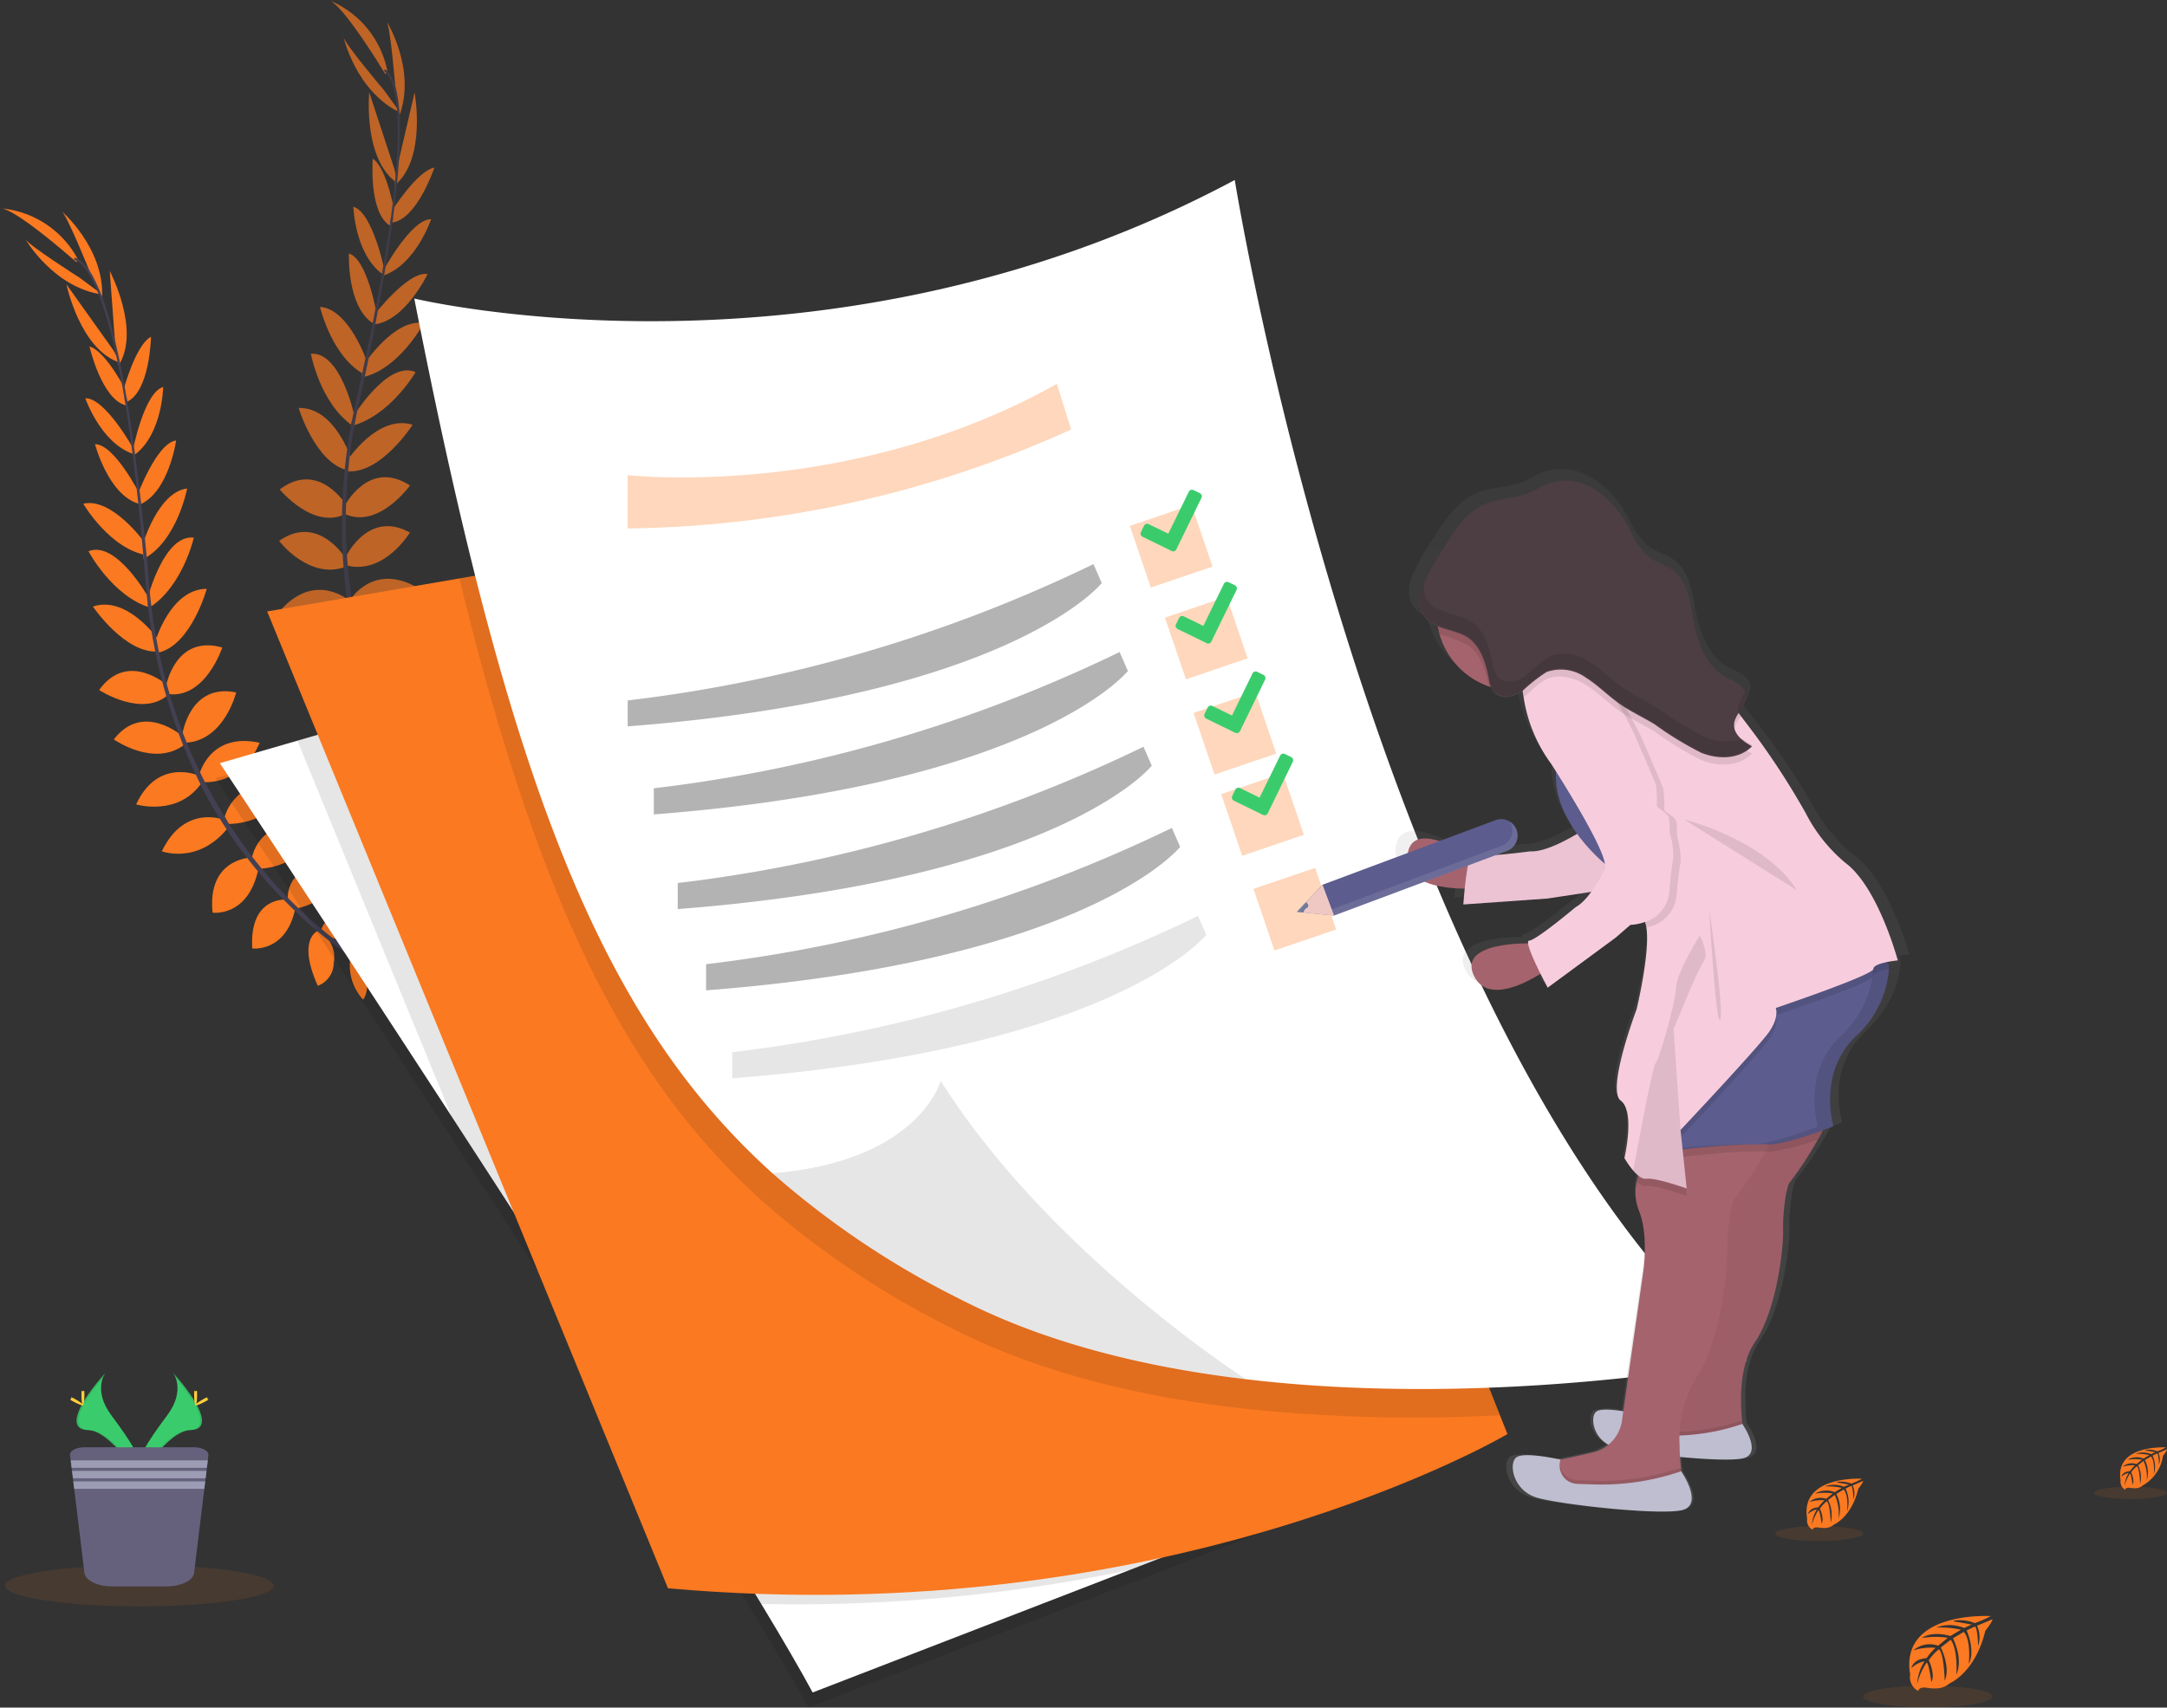 <svg xmlns="http://www.w3.org/2000/svg" width="232.116" height="182.957" viewBox="0 0 232.116 182.957">
    <rect x="0" y="0" width="232.116" height="182.957" fill="#333333" stroke="none"/>
    <defs>
        <style>
            .cjcls-1,.cjcls-4,.cjcls-7{fill:#fa7921}.cjcls-2{fill:#444053}.cjcls-3{opacity:.7}.cjcls-15,.cjcls-18,.cjcls-4,.cjcls-5{opacity:.1}.cjcls-18,.ccjls-6{fill:#fff}.cjcls-7,.cjcls-8{opacity:.3}.cjcls-9{fill:url(#linear-gradient)}.cjcls-10{fill:#a5636d}.cjcls-11{opacity:.05}.cjcls-12{fill:#bebed0}.cjcls-13{fill:#5c5c8e}.cjcls-14{fill:none}.cjcls-16{fill:#f7cddd}.cjcls-17{fill:#4c3e42}.cjcls-19{fill:#efc8c4}.cjcls-20{fill:#727a9c}.cjcls-21{fill:#3acc6c}.cjcls-22{fill:#ffd037}.cjcls-23{fill:#65617d}.cjcls-24{fill:#9d9cb5}
        </style>
        <linearGradient id="linear-gradient" x1=".5" x2=".5" y1="1" gradientUnits="objectBoundingBox">
            <stop offset="0" stop-color="gray" stop-opacity=".251"/>
            <stop offset=".54" stop-color="gray" stop-opacity=".122"/>
            <stop offset="1" stop-color="gray" stop-opacity=".102"/>
        </linearGradient>
    </defs>
    <g id="undraw_to_do_list_a49b" transform="translate(-25.702 -1.66)">
        <path id="Path_4918" d="M279 496.237a5.448 5.448 0 0 1 4.884-.657s-.694 1.477-3.789 1.458z" class="cjcls-1" data-name="Path 4918" transform="translate(-215.423 -392.321)"/>
        <path id="Path_4919" d="M277.376 500a5.448 5.448 0 0 0 1.312 4.752s1.083-1.22-.148-4.057z" class="cjcls-1" data-name="Path 4919" transform="translate(-214.097 -395.984)"/>
        <path id="Path_4920" d="M264 482.257s.088-2.432 5.6-1.838a2.617 2.617 0 0 1-1.808 2.379 3.155 3.155 0 0 1-3.792-.541z" class="cjcls-1" data-name="Path 4920" transform="translate(-203.894 -380.863)"/>
        <path id="Path_4921" d="M259.127 488.65s-2.289.833-.025 5.893a2.617 2.617 0 0 0 1.706-2.453 3.163 3.163 0 0 0-1.681-3.44z" class="cjcls-1" data-name="Path 4921" transform="translate(-199.361 -387.261)"/>
        <path id="Path_4922" d="M248.529 461.7s-.463-3.981 5.148-3.787c0 0 .535 3.6-4.122 4.708z" class="cjcls-1" data-name="Path 4922" transform="translate(-191.997 -363.636)"/>
        <path id="Path_4923" d="M231.83 443.481s.595-4.553 6.249-3.421c0 0 .171 3.912-5.286 4.465z" class="cjcls-1" data-name="Path 4923" transform="translate(-179.17 -349.778)"/>
        <path id="Path_4924" d="M219.38 424.035s1.116-4.465 6.712-3.349c0 0-1.157 4.016-6.312 4.15z" class="cjcls-1" data-name="Path 4924" transform="translate(-169.602 -334.89)"/>
        <path id="Path_4925" d="M207.53 404.418s1.081-4.629 6.481-3.453c0 0-1.62 4.414-6.1 4.219z" class="cjcls-1" data-name="Path 4925" transform="translate(-160.495 -319.724)"/>
        <path id="Path_4926" d="M199.66 382.465s.752-5.631 5.786-4.585c0 0-1.254 5.145-5.393 5.384z" class="cjcls-1" data-name="Path 4926" transform="translate(-154.446 -302.029)"/>
        <path id="Path_4927" d="M192.09 360.963s.942-5.682 6.053-4.236c0 0-1.778 5.4-5.671 5z" class="cjcls-1" data-name="Path 4927" transform="translate(-148.628 -285.691)"/>
        <path id="Path_4928" d="M187.13 336.055s1.62-5.708 5.536-5.705c0 0-1.655 6.018-5.166 6.823z" class="cjcls-1" data-name="Path 4928" transform="translate(-144.816 -265.6)"/>
        <path id="Path_4929" d="M183.71 313.066s1.743-6.865 4.941-6.462c0 0-1.187 5.24-4.789 7.515z" class="cjcls-1" data-name="Path 4929" transform="translate(-142.188 -247.337)"/>
        <path id="Path_4930" d="M181.28 289.993s1.66-5.726 4.789-6.073c0 0-1.065 5.613-4.664 7.541z" class="cjcls-1" data-name="Path 4930" transform="translate(-140.32 -229.917)"/>
        <path id="Path_4931" d="M178.76 267.65s2.125-5.752 4.194-5.96c0 0-.8 5.613-3.951 6.881z" class="cjcls-1" data-name="Path 4931" transform="translate(-138.383 -212.832)"/>
        <path id="Path_4932" d="M176.83 243.7s1.2-6.205 3.254-6.793c0 0-.09 5.039-3.03 7.244z" class="cjcls-1" data-name="Path 4932" transform="translate(-136.9 -193.787)"/>
        <path id="Path_4933" d="M172.4 219.46s1.326-4.958 2.974-5.77c0 0-.111 5.786-2.546 6.944z" class="cjcls-1" data-name="Path 4933" transform="translate(-133.496 -175.941)"/>
        <path id="Path_4934" d="M166.786 191.829l-.637-8.629s3.379 6.4.926 10.145z" class="cjcls-1" data-name="Path 4934" transform="translate(-128.692 -152.508)"/>
        <path id="Path_4935" d="M146.863 162.015s-2.5-6.224-3.053-6.555c0 0 4.583 3.935 4.351 9.207z" class="cjcls-1" data-name="Path 4935" transform="translate(-111.523 -131.189)"/>
        <path id="Path_4936" d="M235.69 474.184s-3.993-.368-3.657 5.238c0 0 3.611.447 4.6-4.238z" class="cjcls-1" data-name="Path 4936" transform="translate(-179.311 -376.139)"/>
        <path id="Path_4937" d="M217.559 454.82s-4.587.16-3.995 5.888c0 0 3.877.542 4.944-4.84z" class="cjcls-1" data-name="Path 4937" transform="translate(-165.092 -361.261)"/>
        <path id="Path_4938" d="M196.962 436.364s-4.24-1.794-6.712 3.349c0 0 3.909 1.479 7.11-2.546z" class="cjcls-1" data-name="Path 4938" transform="translate(-147.214 -346.844)"/>
        <path id="Path_4939" d="M185.019 415.528s-4.342-1.916-6.659 3.106c0 0 4.5 1.359 7.041-2.342z" class="cjcls-1" data-name="Path 4939" transform="translate(-138.076 -330.787)"/>
        <path id="Path_4940" d="M175.416 393.386s-4.254-3.763-7.376.329c0 0 4.317 3.064 7.6.537z" class="cjcls-1" data-name="Path 4940" transform="translate(-130.145 -312.832)"/>
        <path id="Path_4941" d="M168.592 369.936s-4.282-3.852-7.372.463c0 0 4.761 3.113 7.552.368z" class="cjcls-1" data-name="Path 4941" transform="translate(-124.903 -294.807)"/>
        <path id="Path_4942" d="M165.436 341.486s-3.372-4.884-7.076-3.625c0 0 3.5 5.175 7.085 4.8z" class="cjcls-1" data-name="Path 4942" transform="translate(-122.705 -271.213)"/>
        <path id="Path_4943" d="M162.747 317.392s-3.451-6.184-6.437-4.974c0 0 2.5 4.759 6.557 6.029z" class="cjcls-1" data-name="Path 4943" transform="translate(-121.13 -251.698)"/>
        <path id="Path_4944" d="M160.428 294.827s-3.486-4.837-6.548-4.113c0 0 2.886 4.93 6.923 5.539z" class="cjcls-1" data-name="Path 4944" transform="translate(-119.262 -235.082)"/>
        <path id="Path_4945" d="M164.164 268.831s-2.766-5.472-4.844-5.441c0 0 1.437 5.485 4.708 6.383z" class="cjcls-1" data-name="Path 4945" transform="translate(-123.443 -214.138)"/>
        <path id="Path_4946" d="M160.019 247.58s-3.055-5.532-5.189-5.462c0 0 1.639 4.768 5.113 5.962z" class="cjcls-1" data-name="Path 4946" transform="translate(-119.992 -197.789)"/>
        <path id="Path_4947" d="M160.871 223.238s-2.3-4.587-4.081-5.048c0 0 1.28 5.647 3.893 6.3z" class="cjcls-1" data-name="Path 4947" transform="translate(-121.499 -179.4)"/>
        <path id="Path_4948" d="M151.11 196.425l-5.02-7.045s1.488 7.087 5.766 8.4z" class="cjcls-1" data-name="Path 4948" transform="translate(-113.275 -157.258)"/>
        <path id="Path_4949" d="M132.881 172.513s-5.65-3.594-5.881-4.2c0 0 3.009 5.226 8.254 5.967z" class="cjcls-1" data-name="Path 4949" transform="translate(-98.604 -141.065)"/>
        <path id="Path_4950" d="M123.54 159.953s-6.564-5.844-8.18-5.775a10.366 10.366 0 0 1 8.332 5.446z" class="cjcls-1" data-name="Path 4950" transform="translate(-89.658 -130.203)"/>
        <path id="Path_4951" d="M155.34 192.515l-.231.039c-1.546-9.27-3.493-14.707-5.479-15.313l.067-.231c2.103.639 4.06 5.997 5.643 15.505z" class="cjcls-2" data-name="Path 4951" transform="translate(-115.996 -147.751)"/>
        <path id="Path_4952" d="M175.882 263.871l-.347.042c-.106-.866-.2-1.754-.271-2.639-.627-7.7-1.414-14.755-2.294-20.037l.192-.257c.882 5.291 1.822 12.559 2.451 20.266.072.88.162 1.761.269 2.625z" class="cjcls-2" data-name="Path 4952" transform="translate(-133.934 -196.915)"/>
        <path id="Path_4953" d="M212.423 378.866a45.449 45.449 0 0 1-12.922-8.821 50.6 50.6 0 0 1-9.684-12.661 59.086 59.086 0 0 1-6.127-20.315l.37.157c1.967 16.012 9.7 26.714 15.739 32.466a44.936 44.936 0 0 0 12.788 8.737z" class="cjcls-2" data-name="Path 4953" transform="translate(-142.172 -270.765)"/>
        <g id="Group_6451" class="cjcls-3" data-name="Group 6451" transform="translate(55.595 1.66)">
            <path id="Path_4954" d="M320.84 435.4a5.459 5.459 0 0 1 4.861.826s-1.1 1.2-4.053.264z" class="cjcls-1" data-name="Path 4954" transform="translate(-303.173 -347.807)"/>
            <path id="Path_4955" d="M317.148 436.23a5.451 5.451 0 0 0-.16 4.925s1.389-.84 1.067-3.916z" class="cjcls-1" data-name="Path 4955" transform="translate(-299.796 -348.634)"/>
            <path id="Path_4956" d="M309.75 417.861s.81-2.3 5.891-.09a2.612 2.612 0 0 1-2.435 1.734 3.162 3.162 0 0 1-3.456-1.644z" class="cjcls-1" data-name="Path 4956" transform="translate(-294.65 -333.712)"/>
            <path id="Path_4957" d="M302.088 420.89s-2.43.116-1.778 5.617a2.616 2.616 0 0 0 2.361-1.835 3.159 3.159 0 0 0-.583-3.782z" class="cjcls-1" data-name="Path 4957" transform="translate(-287.31 -336.845)"/>
            <path id="Path_4958" d="M299.3 394.438s.738-3.935 6.039-2.083c0 0-.558 3.594-5.335 3.268z" class="cjcls-1" data-name="Path 4958" transform="translate(-286.619 -314.533)"/>
            <path id="Path_4959" d="M288.94 372.193s1.921-4.166 6.976-1.407c0 0-1 3.784-6.376 2.689z" class="cjcls-1" data-name="Path 4959" transform="translate(-278.657 -297.611)"/>
            <path id="Path_4960" d="M282.9 350.353s2.4-3.935 7.406-1.2c0 0-2.314 3.486-7.261 2.083z" class="cjcls-1" data-name="Path 4960" transform="translate(-274.015 -280.968)"/>
            <path id="Path_4961" d="M277.31 328.011s2.407-4.092 7.219-1.368c0 0-2.858 3.731-7.08 2.213z" class="cjcls-1" data-name="Path 4961" transform="translate(-269.718 -263.693)"/>
            <path id="Path_4962" d="M275.27 304.67s2.393-5.152 6.893-2.652c0 0-2.729 4.536-6.749 3.534z" class="cjcls-1" data-name="Path 4962" transform="translate(-268.151 -244.96)"/>
            <path id="Path_4963" d="M274.69 281.806s2.59-5.145 7.036-2.243c0 0-3.3 4.629-6.9 3.088z" class="cjcls-1" data-name="Path 4963" transform="translate(-267.705 -227.546)"/>
            <path id="Path_4964" d="M276.16 257.621s3.24-4.967 6.981-3.8c0 0-3.372 5.261-6.962 4.979z" class="cjcls-1" data-name="Path 4964" transform="translate(-268.835 -208.308)"/>
            <path id="Path_4965" d="M278.447 234.1s3.7-6.034 6.64-4.7c0 0-2.694 4.65-6.807 5.749z" class="cjcls-1" data-name="Path 4965" transform="translate(-270.464 -189.527)"/>
            <path id="Path_4966" d="M282.845 211.618s3.291-4.974 6.379-4.374c0 0-2.685 5.043-6.694 5.812z" class="cjcls-1" data-name="Path 4966" transform="translate(-273.73 -172.609)"/>
            <path id="Path_4967" d="M288.114 189.033s3.738-4.861 5.775-4.439c0 0-2.437 5.12-5.819 5.391z" class="cjcls-1" data-name="Path 4967" transform="translate(-277.988 -155.22)"/>
            <path id="Path_4968" d="M292.71 164.747s3-5.555 5.129-5.518c0 0-1.588 4.784-5.048 6.018z" class="cjcls-1" data-name="Path 4968" transform="translate(-281.554 -135.746)"/>
            <path id="Path_4969" d="M296.7 139.989s2.743-4.337 4.557-4.629c0 0-1.829 5.495-4.495 5.881z" class="cjcls-1" data-name="Path 4969" transform="translate(-284.62 -117.402)"/>
            <path id="Path_4970" d="M298.176 109.01l1.96-8.43s1.322 7.117-2.136 9.952z" class="cjcls-1" data-name="Path 4970" transform="translate(-285.62 -90.671)"/>
            <path id="Path_4971" d="M295.135 74.605s-.535-6.684-.965-7.175c0 0 3.208 5.11 1.417 10.087z" class="cjcls-1" data-name="Path 4971" transform="translate(-282.676 -65.194)"/>
            <path id="Path_4972" d="M281.928 402.067s-3.7-1.537-5.048 3.916c0 0 3.312 1.5 5.654-2.678z" class="cjcls-1" data-name="Path 4972" transform="translate(-269.388 -322.225)"/>
            <path id="Path_4973" d="M269.836 378.838s-4.428-1.21-5.566 4.435c0 0 3.541 1.671 6.161-3.15z" class="cjcls-1" data-name="Path 4973" transform="translate(-259.697 -304.442)"/>
            <path id="Path_4974" d="M257.707 355.641s-3.513-2.974-7.406 1.2c0 0 3.291 2.576 7.548-.319z" class="cjcls-1" data-name="Path 4974" transform="translate(-248.96 -285.908)"/>
            <path id="Path_4975" d="M252.7 331.96s-3.578-3.12-7.282.984c0 0 3.893 2.639 7.418-.139z" class="cjcls-1" data-name="Path 4975" transform="translate(-245.209 -267.625)"/>
            <path id="Path_4976" d="M251.653 306.86s-2.944-4.861-7.143-1.884c0 0 3.21 4.212 7.1 2.777z" class="cjcls-1" data-name="Path 4976" transform="translate(-244.51 -247.018)"/>
            <path id="Path_4977" d="M251.985 282.515s-2.944-4.951-7.175-1.747c0 0 3.62 4.4 7.1 2.6z" class="cjcls-1" data-name="Path 4977" transform="translate(-244.741 -228.325)"/>
            <path id="Path_4978" d="M259.245 252.18s-1.766-5.664-5.675-5.555c0 0 1.805 5.985 5.335 6.694z" class="cjcls-1" data-name="Path 4978" transform="translate(-251.473 -202.913)"/>
            <path id="Path_4979" d="M263.894 228.168s-1.454-6.932-4.664-6.664c0 0 .967 5.286 4.467 7.71z" class="cjcls-1" data-name="Path 4979" transform="translate(-255.823 -183.602)"/>
            <path id="Path_4980" d="M268.479 205.7s-1.889-5.657-5.03-5.877c0 0 1.289 5.566 4.962 7.349z" class="cjcls-1" data-name="Path 4980" transform="translate(-259.066 -166.942)"/>
            <path id="Path_4981" d="M279.829 181.756s-1.014-6.046-3.009-6.636c0 0-.257 5.664 2.6 7.5z" class="cjcls-1" data-name="Path 4981" transform="translate(-269.337 -147.959)"/>
            <path id="Path_4982" d="M282.218 160.238s-1.271-6.191-3.328-6.758c0 0 .146 5.039 3.108 7.212z" class="cjcls-1" data-name="Path 4982" transform="translate(-270.933 -131.328)"/>
            <path id="Path_4983" d="M290.138 137.284s-.833-5.064-2.393-6.034c0 0-.463 5.772 1.852 7.175z" class="cjcls-1" data-name="Path 4983" transform="translate(-277.709 -114.243)"/>
            <path id="Path_4984" d="M288.757 108.7l-2.7-8.221s-.694 7.207 3.009 9.733z" class="cjcls-1" data-name="Path 4984" transform="translate(-276.402 -90.595)"/>
            <path id="Path_4985" d="M278.638 80.493s-4.335-5.117-4.367-5.763c0 0 1.326 5.886 6.1 8.152z" class="cjcls-1" data-name="Path 4985" transform="translate(-267.382 -70.805)"/>
            <path id="Path_4986" d="M273.462 65.72s-4.53-7.534-6.092-7.95a10.351 10.351 0 0 1 6.323 7.675z" class="cjcls-1" data-name="Path 4986" transform="translate(-262.079 -57.77)"/>
            <path id="Path_4987" d="M293.917 106.3l-.231-.032c1.28-9.307 1.042-15.079-.676-16.248l.132-.192c1.821 1.245 2.088 6.941.775 16.472z" class="cjcls-2" data-name="Path 4987" transform="translate(-281.784 -82.41)"/>
            <path id="Path_4988" d="M277.985 180.744l-.345-.062c.157-.859.333-1.734.528-2.6 1.692-7.534 3.041-14.505 3.77-19.81l.262-.19c-.731 5.323-2 12.533-3.689 20.079a53.889 53.889 0 0 0-.526 2.583z" class="cjcls-2" data-name="Path 4988" transform="translate(-269.972 -134.863)"/>
            <path id="Path_4989" d="M289.646 301.162a45.551 45.551 0 0 1-9.721-12.267 50.565 50.565 0 0 1-5.476-14.968 59.034 59.034 0 0 1 .194-21.217l.306.259c-2.882 15.873 1.319 28.395 5.379 35.683a44.809 44.809 0 0 0 9.608 12.147z" class="cjcls-2" data-name="Path 4989" transform="translate(-266.85 -207.591)"/>
        </g>
        <path id="Path_4990" d="M1007.676 805.828s-9.786-.59-8.631 6.268a1.668 1.668 0 0 0 .868 1.761s.018-.509 1-.336a4.475 4.475 0 0 0 1.062.051 2.225 2.225 0 0 0 1.3-.537s2.75-1.136 3.819-5.631c0 0 .792-.981.761-1.234l-1.652.694a2.957 2.957 0 0 1 .12 2.18s-.053-2.136-.37-2.083c-.065.011-.859.414-.859.414s.972 2.083.232 3.583c0 0 .278-2.557-.542-3.435l-1.157.681s1.134 2.143.366 3.891c0 0 .2-2.683-.611-3.726l-1.053.822s1.067 2.113.417 3.562c0 0-.086-3.122-.644-3.358a6.063 6.063 0 0 0-1.062 1.157s.729 1.532.278 2.342c0 0-.278-2.083-.507-2.083a6.756 6.756 0 0 0-1.014 2.314 5 5 0 0 1 .792-2.453 2.751 2.751 0 0 0-1.405.727s.144-.974 1.62-1.06a6.422 6.422 0 0 1 .963-1.109 6.054 6.054 0 0 0-2.382.275 2.659 2.659 0 0 1 2.653-.5l1.039-.849a8.61 8.61 0 0 0-2.778.028s.951-.812 3.057-.22l1.132-.676a10.308 10.308 0 0 0-2.652-.231 4.065 4.065 0 0 1 2.986.046l.81-.363s-1.22-.232-1.576-.278-.375-.137-.375-.137a4.217 4.217 0 0 1 2.287.255 10.371 10.371 0 0 0 1.708-.752z" class="cjcls-1" data-name="Path 4990" transform="translate(-768.738 -631.017)"/>
        <ellipse id="Ellipse_4216" cx="6.925" cy="1.171" class="cjcls-4" data-name="Ellipse 4216" rx="6.925" ry="1.171" transform="translate(225.273 182.266)"/>
        <path id="Path_4991" d="M1101.431 727.777s-5.515-.331-4.86 3.534a.943.943 0 0 0 .488.993s.012-.287.568-.19a2.467 2.467 0 0 0 .6.03 1.238 1.238 0 0 0 .731-.3 4.382 4.382 0 0 0 2.155-3.176s.447-.553.428-.694l-.926.4a1.672 1.672 0 0 1 .067 1.229s-.03-1.206-.208-1.176c-.037 0-.484.231-.484.231a2.76 2.76 0 0 1 .134 2.021s.157-1.442-.306-1.935l-.655.382a2.9 2.9 0 0 1 .206 2.194 4.112 4.112 0 0 0-.345-2.1l-.593.463a2.828 2.828 0 0 1 .231 2.009s-.049-1.759-.363-1.893a3.7 3.7 0 0 0-.6.646s.412.866.157 1.322c0 0-.157-1.173-.285-1.178a3.893 3.893 0 0 0-.572 1.31 2.826 2.826 0 0 1 .447-1.389 1.559 1.559 0 0 0-.794.41s.081-.549.926-.6a3.592 3.592 0 0 1 .542-.625 3.41 3.41 0 0 0-1.343.155 1.511 1.511 0 0 1 1.5-.285l.588-.477a4.843 4.843 0 0 0-1.567.016 1.89 1.89 0 0 1 1.724-.125l.639-.382a5.842 5.842 0 0 0-1.5-.13 2.3 2.3 0 0 1 1.683.028l.463-.206s-.694-.134-.889-.155-.213-.079-.213-.079a2.389 2.389 0 0 1 1.292.143 5.493 5.493 0 0 0 .934-.421z" class="cjcls-1" data-name="Path 4991" transform="translate(-843.722 -571.036)"/>
        <ellipse id="Ellipse_4217" cx="3.905" cy=".66" class="cjcls-4" data-name="Ellipse 4217" rx="3.905" ry=".66" transform="translate(250.006 160.946)"/>
        <path id="Path_4992" d="M957.34 742.271s-6.661-.4-5.874 4.266a1.136 1.136 0 0 0 .59 1.2s0-.345.683-.231a3.181 3.181 0 0 0 .724.037 1.524 1.524 0 0 0 .884-.366s1.873-.773 2.6-3.835c0 0 .539-.667.516-.838l-1.123.479a2.016 2.016 0 0 1 .081 1.486s-.035-1.456-.252-1.421c-.044 0-.583.28-.583.28a3.331 3.331 0 0 1 .162 2.439s.19-1.741-.368-2.338l-.792.463a3.5 3.5 0 0 1 .248 2.65 5.016 5.016 0 0 0-.414-2.546l-.717.558a3.415 3.415 0 0 1 .285 2.425s-.058-2.125-.44-2.287a4.355 4.355 0 0 0-.722.78s.5 1.044.187 1.595c0 0-.187-1.414-.343-1.421a4.766 4.766 0 0 0-.694 1.581 3.417 3.417 0 0 1 .539-1.671 1.88 1.88 0 0 0-.956.5s.1-.664 1.111-.722a4.345 4.345 0 0 1 .655-.754 4.121 4.121 0 0 0-1.62.187 1.813 1.813 0 0 1 1.8-.343l.708-.576a5.821 5.821 0 0 0-1.891.018 2.3 2.3 0 0 1 2.083-.151l.771-.463a6.971 6.971 0 0 0-1.808-.157 2.782 2.782 0 0 1 2.032.032l.553-.227s-.829-.162-1.072-.187-.255-.093-.255-.093a2.878 2.878 0 0 1 1.558.174 6.971 6.971 0 0 0 1.154-.523z" class="cjcls-1" data-name="Path 4992" transform="translate(-732.194 -582.174)"/>
        <ellipse id="Ellipse_4218" cx="4.715" cy=".796" class="cjcls-4" data-name="Ellipse 4218" rx="4.715" ry=".796" transform="translate(215.844 165.173)"/>
        <path id="Path_4993" d="M335.742 422.139l-23.217 8.983-33.936 13.116c-1.28-2.377-3.169-5.629-5.506-9.49-8.036-13.32-21.335-34.038-33.172-52.244-13.341-20.514-24.821-37.836-24.821-37.836l8.312-2.409 67.89-19.69z" class="cjcls-5" data-name="Path 4993" transform="translate(-166.305 -259.621)"/>
        <path id="Path_4994" d="M337.742 415.139l-23.217 8.983-33.936 13.116c-1.28-2.377-3.169-5.629-5.506-9.49-8.036-13.32-21.335-34.037-33.172-52.244-13.341-20.514-24.821-37.836-24.821-37.836l8.311-2.409 67.89-19.69z" class="ccjls-6" data-name="Path 4994" transform="translate(-167.842 -254.241)"/>
        <path id="Path_4995" d="M365.341 415.139l-23.217 8.983a174.609 174.609 0 0 1-39.442 3.627c-8.036-13.32-21.335-34.037-33.172-52.244L253 335.26l67.89-19.69z" class="cjcls-5" data-name="Path 4995" transform="translate(-195.44 -254.241)"/>
        <path id="Path_4996" d="M371.854 376.658s-36.07 21.335-89.92 16.521L239 288.518l20.574-3.534 71.121-12.214 40.354 101.865z" class="cjcls-1" data-name="Path 4996" transform="translate(-184.681 -221.347)"/>
        <path id="Path_4997" d="M439.4 374.635a170.766 170.766 0 0 1-28.2-.8c-10.7-1.255-21.446-3.851-30.681-8.605a93.16 93.16 0 0 1-20.058-13.473c-14.954-13.452-24.21-32.7-32.522-66.772l71.121-12.214z" class="cjcls-5" data-name="Path 4997" transform="translate(-253.028 -221.347)"/>
        <path id="Path_4998" d="M449.829 267.574s-26.6 5.212-53.646 2c-10.7-1.261-21.458-3.851-30.681-8.605a93.16 93.16 0 0 1-20.058-13.469c-18.516-16.665-28.286-42.175-38.363-93.718 0 0 44.208 10.668 87.885-12.7-.001-.002 14.734 91.947 54.863 126.492z" class="ccjls-6" data-name="Path 4998" transform="translate(-237.003 -120.137)"/>
        <path id="Path_4999" d="M523.569 590.075c-10.7-1.261-21.458-3.851-30.681-8.605A93.162 93.162 0 0 1 472.83 568c15.76-1.28 18.026-9.9 18.026-9.9 11.683 18.544 32.713 31.975 32.713 31.975z" class="cjcls-5" data-name="Path 4999" transform="translate(-364.39 -440.637)"/>
        <path id="Path_5000" d="M405.85 245.239s23.747 2.71 45.974-9.779l1.523 4.891a118.084 118.084 0 0 1-47.5 10.6z" class="cjcls-7" data-name="Path 5000" transform="translate(-312.913 -192.673)"/>
        <path id="Path_5001" d="M405.85 333.5a156.378 156.378 0 0 0 49.89-14.607l.889 2.032s-9.672 12.172-50.779 15.352z" class="cjcls-8" data-name="Path 5001" transform="translate(-312.913 -256.793)"/>
        <path id="Path_5002" d="M417.94 374.185a156.4 156.4 0 0 0 49.89-14.6l.889 2.032s-9.67 12.184-50.779 15.366z" class="cjcls-8" data-name="Path 5002" transform="translate(-322.205 -288.065)"/>
        <path id="Path_5003" d="M429 418.035a156.4 156.4 0 0 0 49.89-14.6l.889 2.032s-9.684 12.172-50.779 15.361z" class="cjcls-8" data-name="Path 5003" transform="translate(-330.705 -321.766)"/>
        <path id="Path_5004" d="M442.13 455.615a156.4 156.4 0 0 0 49.89-14.6l.889 2.032s-9.67 12.179-50.779 15.369z" class="cjcls-8" data-name="Path 5004" transform="translate(-340.796 -350.648)"/>
        <path id="Path_5005" d="M454.23 496.335a156.405 156.405 0 0 0 49.89-14.6l.889 2.032s-9.672 12.179-50.778 15.366z" class="cjcls-5" data-name="Path 5005" transform="translate(-350.095 -381.943)"/>
        <path id="Rectangle_3177" d="M0 0h6.978v6.978H0z" class="cjcls-7" data-name="Rectangle 3177" transform="rotate(-18.8 248.562 -414.149)"/>
        <path id="Rectangle_3178" d="M0 0h6.978v6.978H0z" class="cjcls-7" data-name="Rectangle 3178" transform="rotate(-18.8 280.122 -420.586)"/>
        <path id="Rectangle_3179" d="M0 0h6.978v6.978H0z" class="cjcls-7" data-name="Rectangle 3179" transform="rotate(-18.8 340.247 -429.328)"/>
        <path id="Rectangle_3180" d="M0 0h6.978v6.978H0z" class="cjcls-7" data-name="Rectangle 3180" transform="rotate(-18.8 372.628 -434.694)"/>
        <path id="Rectangle_3181" d="M0 0h6.978v6.978H0z" class="cjcls-7" data-name="Rectangle 3181" transform="rotate(-18.8 312.49 -424.738)"/>
        <path id="Path_5006" d="M815.244 327.317l-.248-.231c.639-.13 1.241-.187 1.241-.187s-2.192-7.93-5.888-10.575a17.353 17.353 0 0 1-4.428-5.354 80.962 80.962 0 0 0-6.594-9.668l-.667-.84-.287-.366a3.192 3.192 0 0 0 .836-1.886.03.03 0 0 1 0-.014.912.912 0 0 0 0-.111 1.3 1.3 0 0 0-.046-.257l-.026.039c-.312-.907-1.514-1.308-2.4-1.808-2.083-1.173-2.974-3.738-3.419-6.122-.347-1.852-.634-3.935-2.083-5.127-.926-.766-2.185-1.018-3.118-1.78a9.111 9.111 0 0 1-1.933-2.824 11.311 11.311 0 0 0-3.761-4.243 6.274 6.274 0 0 0-5.432-.717c-.678.259-1.294.662-1.965.942-1.666.694-3.576.6-5.226 1.335-2.032.9-3.354 2.9-4.562 4.791a22.8 22.8 0 0 0-2.164 3.854v-.151a5.515 5.515 0 0 0-.43 2 3.007 3.007 0 0 0 .095.87 2.806 2.806 0 0 0 1.879 1.794 7.843 7.843 0 0 0 .2.873 8.564 8.564 0 0 0 5.532 5.65c.076.028.155.046.232.069a1.835 1.835 0 0 0 .275.509c.738.926 2.22.662 3.182-.012.039-.025.076-.058.113-.086a3.533 3.533 0 0 0 .042.391c.021.111.037.231.06.331a16 16 0 0 0 3.09 7.2s.206.31.542.824a10.323 10.323 0 0 0 2.363 6.749c-1.174.678-3.7 2.007-5.268 1.9 0 0-5.749.743-6.416.37-.093-.051-.181.018-.264.176-1.583-.965-6.645-3.747-7.078-.176-.391 3.24 4.222 3.655 6.418 3.671-.1.949-.155 1.708-.155 1.708l9.446-.646 4.918-.724a5.919 5.919 0 0 1-1.757 1.673s-4.446 3.6-5.215 3.631c-.109 0-.144.109-.127.282-1.87 0-7.687.271-6.073 3.511 1.465 2.937 5.59.9 7.455-.218.44.854.815 1.523.815 1.523l7.622-5.428 1.65-1.389a5.871 5.871 0 0 0 1.641-.317.19.19 0 0 0 .023.06 3.146 3.146 0 0 1 .132.523c.463 2.659-1.093 8.862-1.093 8.862s-3.421 8.723-1.777 9.913.428 6.21.428 6.21a9.277 9.277 0 0 0 .986 1.361 4.126 4.126 0 0 0 .576.549 5.39 5.39 0 0 0-.19.637 5.19 5.19 0 0 0 .271 3.2c1.13 2.74.442 6.712.442 6.712l-2.217 14.98a6.3 6.3 0 0 0-2.951 0c-.785.442-.528 2.671 1.294 3.629a4.69 4.69 0 0 1-1.875.863c-1.62.37-2.759.606-3.509.75-.049 0-3.888-.847-4.874-.287s-.512 3.666 2.294 4.428c2.745.743 12.982 1.833 15.931 1.389l.187-.032c2.507-.5.306-3.789.028-4.189a22.804 22.804 0 0 1-.153-1.585 37.445 37.445 0 0 0 6.821.192.737.737 0 0 0 .167-.03c2.22-.44.275-3.351.026-3.7l-.035-.285v-.025c0-.067-.016-.139-.023-.208a.912.912 0 0 0-.018-.181c-.019-.062 0-.111-.016-.169l-.028-.354v-.15c0-.093-.012-.185-.016-.28v-.155c0-.139 0-.282-.014-.426V373.8c0-.155.014-.315.023-.474l.014-.171c0-.118.018-.231.03-.352a.558.558 0 0 1 .018-.174c.019-.162.039-.324.063-.488a1.06 1.06 0 0 1 .023-.146c.021-.123.042-.248.065-.373a.9.9 0 0 1 .037-.185q.041-.2.09-.4a.484.484 0 0 1 .025-.111c.042-.162.088-.322.137-.481.016-.056.035-.111.053-.167.039-.12.081-.231.125-.356l.056-.148a7.97 7.97 0 0 1 .2-.463c.019-.039.039-.079.06-.118.058-.12.121-.231.185-.356l.079-.137c.088-.148.178-.3.278-.437 2.546-3.629 3.217-10.628 3.155-12.151s.3-4.682.759-5.15a40.178 40.178 0 0 0 3.146-4.652c.192-.343.359-.664.491-.951a30.732 30.732 0 0 0 1.255-.463 10.726 10.726 0 0 1-.38-2.983 9.044 9.044 0 0 1 2.8-6.67c3.3-3.111 3.761-6.194 3.805-7.379v-.22c-.015-.22-.026-.327-.026-.327z" class="cjcls-9" data-name="Path 5006" transform="translate(-586.015 -222.993)"/>
        <path id="Path_5007" d="M888.53 573.293a39.768 39.768 0 0 1-3.009 4.6c-.435.463-.785 3.59-.724 5.092s-.576 8.427-3.009 12.015-1.183 9.788-1.183 9.788l-3.882 1.361h-4.663l-3.213-.961-.847-2.338s1.13-.174 3.935-.84a3.641 3.641 0 0 0 2.9-3.3l1.97-13.755a13.165 13.165 0 0 0-.377-5.874 4.781 4.781 0 0 1 .315-4.189l.062-.1a39.22 39.22 0 0 1 6.136-3.9c2.743-1.324 5.525-1.953 6.314.4a4.08 4.08 0 0 1-.725 2.001z" class="cjcls-10" data-name="Path 5007" transform="translate(-668.097 -449.558)"/>
        <path id="Path_5008" d="M888.53 573.293a39.768 39.768 0 0 1-3.009 4.6c-.435.463-.785 3.59-.724 5.092s-.576 8.427-3.009 12.015c-1.713 2.53-1.6 6.354-1.389 8.393.09.854.2 1.389.2 1.389l-3.882 1.361h-4.657l-3.213-.954-.847-2.339s.282-.044.926-.169 1.62-.338 3.023-.671a3.641 3.641 0 0 0 2.891-3.3l1.97-13.755a13.165 13.165 0 0 0-.377-5.874 4.781 4.781 0 0 1 .315-4.189l.062-.1a39.22 39.22 0 0 1 6.136-3.9c2.743-1.324 5.525-1.953 6.314.4a4.08 4.08 0 0 1-.73 2.001z" class="cjcls-11" data-name="Path 5008" transform="translate(-668.097 -449.558)"/>
        <path id="Path_5009" d="M880.605 714.279l-3.882 1.361h-4.663l-3.213-.963-.847-2.338s.282-.044.926-.169a1.747 1.747 0 0 0 1.345 1.889l1.824.062c.257 0 .516.014.771.014a23.259 23.259 0 0 0 7.541-1.252c.093.854.198 1.396.198 1.396z" class="cjcls-5" data-name="Path 5009" transform="translate(-668.097 -559.047)"/>
        <path id="Path_5010" d="M860.309 713.079l-1.826-.062a1.781 1.781 0 0 1-1.287-2.294s-3.287-.745-4.127-.252-.435 3.213 1.94 3.879c2.315.65 10.985 1.606 13.478 1.215l.16-.028c2.259-.463 0-3.7 0-3.7a23.347 23.347 0 0 1-8.338 1.242z" class="cjcls-12" data-name="Path 5010" transform="translate(-656.314 -557.611)"/>
        <path id="Path_5011" d="M856.3 576.133c-.123.245-.255.5-.405.766a43.132 43.132 0 0 1-3.305 5.046c-.491.523-.882 4.05-.819 5.754s-.65 9.508-3.4 13.559a12.975 12.975 0 0 0-1.7 7.2 23.127 23.127 0 0 0 .136 2.314c.1.942.232 1.53.232 1.53l-4.379 1.534h-5.26l-3.627-1.078-.949-2.648s.317-.051 1.03-.192 1.824-.377 3.412-.752a4.115 4.115 0 0 0 3.271-3.726l2.219-15.524s.655-3.923-.424-6.631a5.323 5.323 0 0 1-.259-3.169 5.057 5.057 0 0 1 .694-1.671s.847-.667 2.125-1.549c.565-.389 1.22-.819 1.923-1.254 3.092-1.914 7.159-3.868 9.108-2.444a2.519 2.519 0 0 1 .9 1.294 3.29 3.29 0 0 1-.523 1.641z" class="cjcls-10" data-name="Path 5011" transform="translate(-641.059 -451.865)"/>
        <path id="Path_5012" d="M847.034 735.864l-4.379 1.534H837.4l-3.627-1.078-.949-2.648s.317-.051 1.03-.192a1.933 1.933 0 0 0 .616 1.71 2.061 2.061 0 0 0 1.305.491l1.659.053c.289 0 .581.016.87.016a26.327 26.327 0 0 0 8.513-1.417c.098.943.217 1.531.217 1.531z" class="cjcls-5" data-name="Path 5012" transform="translate(-641.059 -575.425)"/>
        <path id="Path_5013" d="M824.081 734.514l-1.657-.055a2.082 2.082 0 0 1-1.308-.491 2.046 2.046 0 0 1-.549-2.113s-3.7-.84-4.659-.285-.488 3.627 2.19 4.379c2.622.734 12.4 1.812 15.214 1.372l.178-.032c2.546-.523 0-4.185 0-4.185a26.263 26.263 0 0 1-9.409 1.41z" class="cjcls-12" data-name="Path 5013" transform="translate(-627.712 -573.81)"/>
        <path id="Path_5014" d="M901.557 573.309a22.18 22.18 0 0 1-5.192 1.317 2.331 2.331 0 0 1-.4-.018 45.628 45.628 0 0 0-6.187.3c-1.016.09-1.993.185-2.8.269-1.2.125-2.032.215-2.032.215v-.785c.565-.389 1.22-.819 1.923-1.255 3.092-1.914 7.159-3.868 9.108-2.444 2.743-1.324 5.525-1.953 6.314.4a4.236 4.236 0 0 1-.734 2.001z" class="cjcls-5" data-name="Path 5014" transform="translate(-681.123 -449.573)"/>
        <path id="Path_5015" d="M909.1 498.022a10.963 10.963 0 0 1-3.636 7.3c-4.018 3.923-2.314 9.557-2.314 9.557s-4.791 1.882-6.858 1.933a2.313 2.313 0 0 1-.4-.018 74.123 74.123 0 0 0-9 .569c-1.2.125-2.032.215-2.032.215v-16.667l22.2-5.391 2.011 2a3.748 3.748 0 0 1 .029.502z" class="cjcls-13" data-name="Path 5015" transform="translate(-681.062 -392.541)"/>
        <g id="Group_6452" class="cjcls-15" data-name="Group 6452" transform="translate(203.817 102.986)">
            <path id="Path_5017" d="M885.276 587.912l-.366.039v.176s.829-.09 2.032-.215c2.032-.206 5.136-.5 7.189-.581a80.992 80.992 0 0 0-8.855.581z" data-name="Path 5017" transform="translate(-884.91 -566.07)"/>
            <path id="Path_5018" d="M943.533 497.554l-2.011-2-1.34.336 1.685 1.678a3.747 3.747 0 0 1 0 .5 10.967 10.967 0 0 1-3.636 7.3c-4.018 3.921-2.315 9.557-2.315 9.557a38.089 38.089 0 0 1-6.235 1.877 5.706 5.706 0 0 1 .648.035 2.325 2.325 0 0 0 .4.021c2.067-.051 6.858-1.933 6.858-1.933s-1.713-5.636 2.315-9.557a10.969 10.969 0 0 0 3.636-7.3 3.725 3.725 0 0 0-.005-.514z" data-name="Path 5018" transform="translate(-919.318 -495.55)"/>
        </g>
        <path id="Path_5019" d="M773.87 448.118s-6.712-4.657-7.205-.463 7.205 3.595 7.205 3.595z" class="cjcls-10" data-name="Path 5019" transform="translate(-590.198 -354.409)"/>
        <path id="Path_5020" d="M805.377 442.13s-3.631 2.4-5.641 2.254c0 0-5.49.736-6.129.368s-1.028 5.323-1.028 5.323l9.027-.637 5.786-.884s2.893-1.764 2.893-3.284-4.908-3.14-4.908-3.14z" class="cjcls-16" data-name="Path 5020" transform="translate(-610.133 -351.508)"/>
        <path id="Path_5021" d="M805.377 442.13s-3.631 2.4-5.641 2.254c0 0-5.49.736-6.129.368s-1.028 5.323-1.028 5.323l9.027-.637 5.786-.884s2.893-1.764 2.893-3.284-4.908-3.14-4.908-3.14z" class="cjcls-11" data-name="Path 5021" transform="translate(-610.133 -351.508)"/>
        <path id="Path_5022" d="M802.939 494.465s-8.163-.338-6.335 3.472 8.015-.815 8.015-.815z" class="cjcls-10" data-name="Path 5022" transform="translate(-613.02 -391.724)"/>
        <path id="Path_5023" d="M841.165 416.9s-6.617-4.951-5.684-10.98 5.684 4.615 5.684 4.615z" class="cjcls-13" data-name="Path 5023" transform="translate(-643.035 -322.258)"/>
        <path id="Path_5024" d="M796.885 313.637a8.374 8.374 0 0 1-2.354 5.812 7.885 7.885 0 0 1-1.208 1.03 8.629 8.629 0 0 1-2.745 1.268 8.727 8.727 0 0 1-1.187.211 8.937 8.937 0 0 1-.87.044 8.16 8.16 0 0 1-2.756-.463 8.365 8.365 0 1 1 11.121-7.893z" class="cjcls-10" data-name="Path 5024" transform="translate(-600.583 -246.33)"/>
        <path id="Path_5025" d="M899.812 498.022c-.75.139-1.676.389-1.676.778 0 .655-10.457 4.185-10.457 4.185s.391.912-.653 2.481-9.543 10.587-9.543 10.587l.028.268.109 1.039.518 4.967s-3.268-1.176-4.314-1.046a1.435 1.435 0 0 1-1.044-.486 5.059 5.059 0 0 1 .694-1.671s.847-.667 2.125-1.548v-16.665l22.2-5.391 2.011 2a3.715 3.715 0 0 1 .002.502z" class="cjcls-5" data-name="Path 5025" transform="translate(-671.77 -392.541)"/>
        <path id="Path_5026" d="M867.327 389.093s-2.616.259-2.616.914-10.457 4.185-10.457 4.185.391.912-.653 2.481-9.543 10.589-9.543 10.589l.655 6.272s-3.268-1.176-4.314-1.046c-.463.058-.984-.373-1.412-.875a9.086 9.086 0 0 1-.942-1.345s1.178-4.969-.391-6.145 1.7-9.8 1.7-9.8 1.477-6.133 1.042-8.765a3.131 3.131 0 0 0-.125-.519.186.186 0 0 0-.018-.058c-.926-2.514-10.962-23.608-10.962-23.608a15.145 15.145 0 0 1 .125-1.789c.021-.164.049-.336.079-.509a8.623 8.623 0 0 1 .2-.926 5.805 5.805 0 0 1 .19-.576c.31-.8.785-1.41 1.493-1.423a4.386 4.386 0 0 1 2.625-1.1 11.42 11.42 0 0 1 5.874 1.1c6.141 2.611 7.58 2.745 7.58 2.745l3.085 4.05.634.831a80.067 80.067 0 0 1 6.3 9.559 17.018 17.018 0 0 0 4.229 5.3c3.53 2.617 5.622 10.458 5.622 10.458z" class="cjcls-16" data-name="Path 5026" transform="translate(-638.346 -284.534)"/>
        <path id="Path_5027" d="M894.65 437.05s8.726 2.157 12.107 7.6z" class="cjcls-5" data-name="Path 5027" transform="translate(-688.578 -347.604)"/>
        <path id="Path_5028" d="M906.3 478.34s1.65 11.08 1.192 11.913-1.192-11.913-1.192-11.913z" class="cjcls-5" data-name="Path 5028" transform="translate(-697.532 -379.337)"/>
        <path id="Path_5029" d="M878.726 493.611c-.634.831-3.21 7.254-3.21 7.254l.743 10.786.655 6.272s-3.266-1.176-4.312-1.046c-.463.058-.986-.373-1.412-.875.678-3.673 2.129-11.36 2.391-11.508.345-.2 2.111-6.372 2.2-8.1s2.546-5.583 2.546-5.583 1.038 1.969.399 2.8z" class="cjcls-5" data-name="Path 5029" transform="translate(-670.548 -388.921)"/>
        <path id="Path_5030" d="M844.059 388.429c-.162.488-.412 3.333-.412 3.333a3.848 3.848 0 0 1-3.252 3.588 3.137 3.137 0 0 0-.125-.518c-.785-2.22-10.98-23.657-10.98-23.657a14.071 14.071 0 0 1 .407-3.226c2.22-.653 5.733.352 5.733.352 1.016-.134 4.33 6.455 4.33 6.455s2.208 5.046 2.451 5.733a12.159 12.159 0 0 1 .1 2.208c.1.393 1.129.731 1.275 1.273s.051 1.62.148 1.812a8.029 8.029 0 0 1 .325 2.647z" class="cjcls-5" data-name="Path 5030" transform="translate(-638.346 -294.327)"/>
        <path id="Path_5031" d="M836.163 386.717c-.162.491-.412 3.333-.412 3.333a3.7 3.7 0 0 1-2.611 3.4 5.471 5.471 0 0 1-1.569.313l-1.576 1.37-7.279 5.358s-2.713-5.016-1.977-5.043 4.981-3.592 4.981-3.592c1.3-.694 2.6-3.009 3.2-4.2a3.656 3.656 0 0 1-.079-.43c-.262-2.22-5.752-10.719-5.752-10.719a16.05 16.05 0 0 1-2.949-7.124c-.023-.106-.039-.215-.06-.326a3.313 3.313 0 0 1-.042-.435c-.1-1.78 1.2-2.428 2.734-2.581a10.974 10.974 0 0 1 2.407.074 17.436 17.436 0 0 1 2.354.463c.657-.088 2.277 2.645 3.34 4.583.572 1.051.984 1.87.984 1.87s2.208 5.048 2.451 5.733a12.153 12.153 0 0 1 .1 2.208c.1.391 1.13.734 1.275 1.275s.051 1.62.148 1.812a8.041 8.041 0 0 1 .332 2.658z" class="cjcls-16" data-name="Path 5031" transform="translate(-631.235 -293.008)"/>
        <path id="Path_5032" d="M813.915 328.742c-1.389 1.419-3.632 1.423-5.432.694a36.473 36.473 0 0 1-4.995-3.051c-1.083-.662-2.231-1.2-3.3-1.886-.157-.1-.31-.2-.463-.31-1.231-.87-2.3-1.988-3.574-2.777a5.555 5.555 0 0 0-2.87-.926 3.264 3.264 0 0 0-1.368.287 1.847 1.847 0 0 0-.232.113 5.906 5.906 0 0 0-1.157.868c-.361.324-.706.669-1.086.972-.023-.107-.039-.215-.06-.326a3.333 3.333 0 0 1-.042-.435 8.937 8.937 0 0 1-.87.044 8.16 8.16 0 0 1-2.757-.463.188.188 0 0 0-.021-.1c-.312-1.648-.877-3.393-2.2-4.319a15.346 15.346 0 0 0-3.06-1.157 8.365 8.365 0 1 1 15.762.9 11.418 11.418 0 0 1 5.874 1.1c6.14 2.611 7.58 2.745 7.58 2.745l3.085 4.05a3.463 3.463 0 0 0-.745 1.606c-.057 1.096 1.005 1.857 1.931 2.371z" class="cjcls-5" data-name="Path 5032" transform="translate(-600.543 -246.341)"/>
        <path id="Path_5033" d="M777.72 297.059c1.326.926 1.891 2.669 2.206 4.314a3.365 3.365 0 0 0 .5 1.463c.694.912 2.12.655 3.039 0a17.842 17.842 0 0 1 2.668-2.111 4.6 4.6 0 0 1 4.238.632c1.275.8 2.342 1.916 3.573 2.777 1.192.84 2.521 1.44 3.761 2.2a35.78 35.78 0 0 0 4.995 3.051c1.8.722 4.051.72 5.43-.694-.926-.514-1.988-1.273-1.917-2.375s1.354-1.923 1.269-3.053-1.414-1.572-2.368-2.127c-1.99-1.157-2.84-3.7-3.266-6.053-.331-1.838-.6-3.891-1.977-5.071-.887-.759-2.083-1.007-2.977-1.759a9.151 9.151 0 0 1-1.852-2.794 11.11 11.11 0 0 0-3.59-4.2 5.757 5.757 0 0 0-5.187-.708c-.648.257-1.238.655-1.877.926-1.592.694-3.414.595-4.99 1.319-1.942.893-3.2 2.865-4.358 4.738-.977 1.6-2.914 4.432-2.365 6.515.552 2.119 3.605 2.006 5.045 3.01z" class="cjcls-17" data-name="Path 5033" transform="translate(-594.766 -227.067)"/>
        <g id="Group_6453" class="cjcls-15" data-name="Group 6453" transform="translate(177.814 64.137)">
            <path id="Path_5034" d="M920.456 378.395a1.445 1.445 0 0 0-.044-.255 3.918 3.918 0 0 0-.831 1.738 1.581 1.581 0 0 0 .037.447 3.365 3.365 0 0 0 .838-1.93z" data-name="Path 5034" transform="translate(-885.55 -366.466)"/>
            <path id="Path_5035" d="M803.078 344.189a35.766 35.766 0 0 1-4.992-3.051c-1.243-.757-2.571-1.356-3.763-2.2-1.231-.87-2.3-1.988-3.574-2.777a4.632 4.632 0 0 0-4.238-.634 17.253 17.253 0 0 0-2.669 2.113c-.921.667-2.333.926-3.039 0a3.362 3.362 0 0 1-.5-1.463c-.312-1.646-.879-3.388-2.2-4.314-1.442-1.007-4.495-.893-5.048-3.009a3.283 3.283 0 0 1-.072-1.157 4.624 4.624 0 0 0-.322 2.72c.555 2.125 3.608 2.011 5.048 3.009 1.326.926 1.891 2.671 2.206 4.317a3.389 3.389 0 0 0 .5 1.463c.694.912 2.12.655 3.041-.012a17.134 17.134 0 0 1 2.669-2.111 4.606 4.606 0 0 1 4.238.634c1.275.8 2.342 1.916 3.574 2.777 1.192.842 2.521 1.44 3.761 2.2a35.578 35.578 0 0 0 4.995 3.053c1.8.722 4.05.717 5.43-.694a6.653 6.653 0 0 1-1.011-.669 5.767 5.767 0 0 1-4.034-.195z" data-name="Path 5035" transform="translate(-772.561 -327.7)"/>
        </g>
        <path id="Path_5036" d="M718.336 444l18.516-6.916a1.759 1.759 0 0 1 2.266 1.032 1.761 1.761 0 0 1-1.035 2.266l-18.516 6.918-3.967-.4z" class="cjcls-13" data-name="Path 5036" transform="translate(-550.97 -347.547)"/>
        <path id="Path_5037" d="M738.54 438.467a1.764 1.764 0 0 1-1.035 2.268l-18.516 6.916-2.981-.3-.428.463 3.967.4 18.516-6.918a1.761 1.761 0 0 0 1.035-2.266 1.755 1.755 0 0 0-.72-.88 1.916 1.916 0 0 1 .162.317z" class="cjcls-18" data-name="Path 5037" transform="translate(-550.955 -348.449)"/>
        <path id="Path_5038" d="M696.036 415.58l1.234 3.3-3.257-.326-.713-.072.974-1.032z" class="cjcls-19" data-name="Path 5038" transform="translate(-528.67 -319.123)"/>
        <path id="Path_5039" d="M716.587 475.42a.7.7 0 0 1 .19.208.3.3 0 0 1 0 .322.723.723 0 0 1-.18.127.589.589 0 0 0-.264.447l-.713-.072z" class="cjcls-20" data-name="Path 5039" transform="translate(-550.985 -377.093)"/>
        <path id="Path_5040" d="M646.519 291l-3.119-1.52a.377.377 0 0 1-.174-.5l.331-.68a.375.375 0 0 1 .5-.174l2.1 1.025 2.2-4.5a.379.379 0 0 1 .5-.176l.68.333a.375.375 0 0 1 .174.5l-2.694 5.525a.377.377 0 0 1-.5.174z" class="cjcls-21" data-name="Path 5040" transform="translate(-495.315 -230.308)"/>
        <path id="Path_5041" d="M675.989 375.158l-3.122-1.523a.377.377 0 0 1-.174-.5l.331-.681a.379.379 0 0 1 .507-.174l2.1 1.025 2.194-4.509a.38.38 0 0 1 .5-.176l.678.333a.377.377 0 0 1 .176.5l-2.694 5.525a.382.382 0 0 1-.507.174z" class="cjcls-21" data-name="Path 5041" transform="translate(-517.964 -294.981)"/>
        <path id="Path_5042" d="M662.755 333.664l-3.122-1.523a.38.38 0 0 1-.176-.5l.333-.68a.375.375 0 0 1 .5-.174l2.1 1.025 2.2-4.511a.377.377 0 0 1 .5-.174l.68.331a.382.382 0 0 1 .174.507l-2.7 5.529a.377.377 0 0 1-.5.174z" class="cjcls-21" data-name="Path 5042" transform="translate(-507.793 -263.09)"/>
        <path id="Path_5043" d="M688.789 413.173l-3.122-1.523a.377.377 0 0 1-.174-.5l.331-.68a.377.377 0 0 1 .5-.174l2.1 1.025 2.2-4.5a.382.382 0 0 1 .507-.176l.678.333a.375.375 0 0 1 .174.5L689.3 413a.382.382 0 0 1-.507.174z" class="cjcls-21" data-name="Path 5043" transform="translate(-527.802 -324.201)"/>
        <path id="Path_5044" d="M182.93 693.36s1.377 1.8-.634 4.518-3.673 5.013-3.009 6.712c0 0 3.037-5.048 5.506-5.117s.854-3.073-1.863-6.113z" class="cjcls-21" data-name="Path 5044" transform="translate(-138.674 -544.59)"/>
        <path id="Path_5045" d="M183.208 693.36a2.221 2.221 0 0 1 .282.565c2.409 2.833 3.7 5.476 1.377 5.555-2.159.06-4.749 3.921-5.367 4.9a1.768 1.768 0 0 0 .072.231s3.037-5.048 5.506-5.117.847-3.094-1.87-6.134z" class="cjcls-5" data-name="Path 5045" transform="translate(-138.952 -544.59)"/>
        <path id="Path_5046" d="M205.527 701.921c0 .632-.072 1.157-.16 1.157s-.157-.514-.157-1.157.088-.336.176-.336.141-.298.141.336z" class="cjcls-22" data-name="Path 5046" transform="translate(-158.712 -550.856)"/>
        <path id="Path_5047" d="M206.764 705.069c-.555.3-1.042.488-1.083.41s.375-.384.926-.694.336-.083.377 0 .337-.019-.22.284z" class="cjcls-22" data-name="Path 5047" transform="translate(-159.071 -553.249)"/>
        <path id="Path_5048" d="M153.865 693.36s-1.375 1.8.636 4.518 3.671 5.013 3.009 6.712c0 0-3.034-5.048-5.506-5.117s-.856-3.073 1.861-6.113z" class="cjcls-21" data-name="Path 5048" transform="translate(-116.881 -544.59)"/>
        <path id="Path_5049" d="M153.825 693.36a2.274 2.274 0 0 0-.28.565c-2.412 2.833-3.7 5.476-1.377 5.555 2.157.06 4.747 3.921 5.367 4.9a1.787 1.787 0 0 1-.074.231s-3.034-5.069-5.511-5.138-.843-3.073 1.875-6.113z" class="cjcls-5" data-name="Path 5049" transform="translate(-116.841 -544.59)"/>
        <path id="Path_5050" d="M153.05 701.921c0 .632.069 1.157.157 1.157s.16-.514.16-1.157-.088-.336-.176-.336-.141-.298-.141.336z" class="cjcls-22" data-name="Path 5050" transform="translate(-118.624 -550.856)"/>
        <path id="Path_5051" d="M148.135 705.069c.558.3 1.042.488 1.083.41s-.375-.384-.926-.694-.338-.083-.38 0-.332-.019.223.284z" class="cjcls-22" data-name="Path 5051" transform="translate(-114.589 -553.249)"/>
        <ellipse id="Ellipse_4219" cx="14.394" cy="2.208" class="cjcls-4" data-name="Ellipse 4219" rx="14.394" ry="2.208" transform="translate(26.228 169.351)"/>
        <path id="Path_5052" d="M162.593 728.582l-.069.563-.095.794-.042.331-.095.794-.044.331-.095.794-1.1 9.027c-.1.805-1.416 1.435-3.009 1.435h-5.719c-1.59 0-2.9-.63-3.009-1.435l-1.1-9.027-.1-.794-.039-.331-.1-.794-.039-.331-.1-.794-.069-.563c-.053-.463.657-.843 1.558-.843h11.709c.904.001 1.615.387 1.557.843z" class="cjcls-23" data-name="Path 5052" transform="translate(-114.565 -571.013)"/>
        <path id="Path_5053" d="M140.489 682.05l-.1.794H125.9l-.095-.794z" class="cjcls-24" data-name="Path 5053" transform="translate(-92.528 -523.918)"/>
        <path id="Path_5054" d="M140.806 686.91l-.1.794H126.5l-.1-.794z" class="cjcls-24" data-name="Path 5054" transform="translate(-92.981 -527.653)"/>
        <path id="Path_5055" d="M141.12 691.77l-.1.794h-13.933l-.1-.794z" class="cjcls-24" data-name="Path 5055" transform="translate(-93.434 -531.388)"/>
    </g>
</svg>
